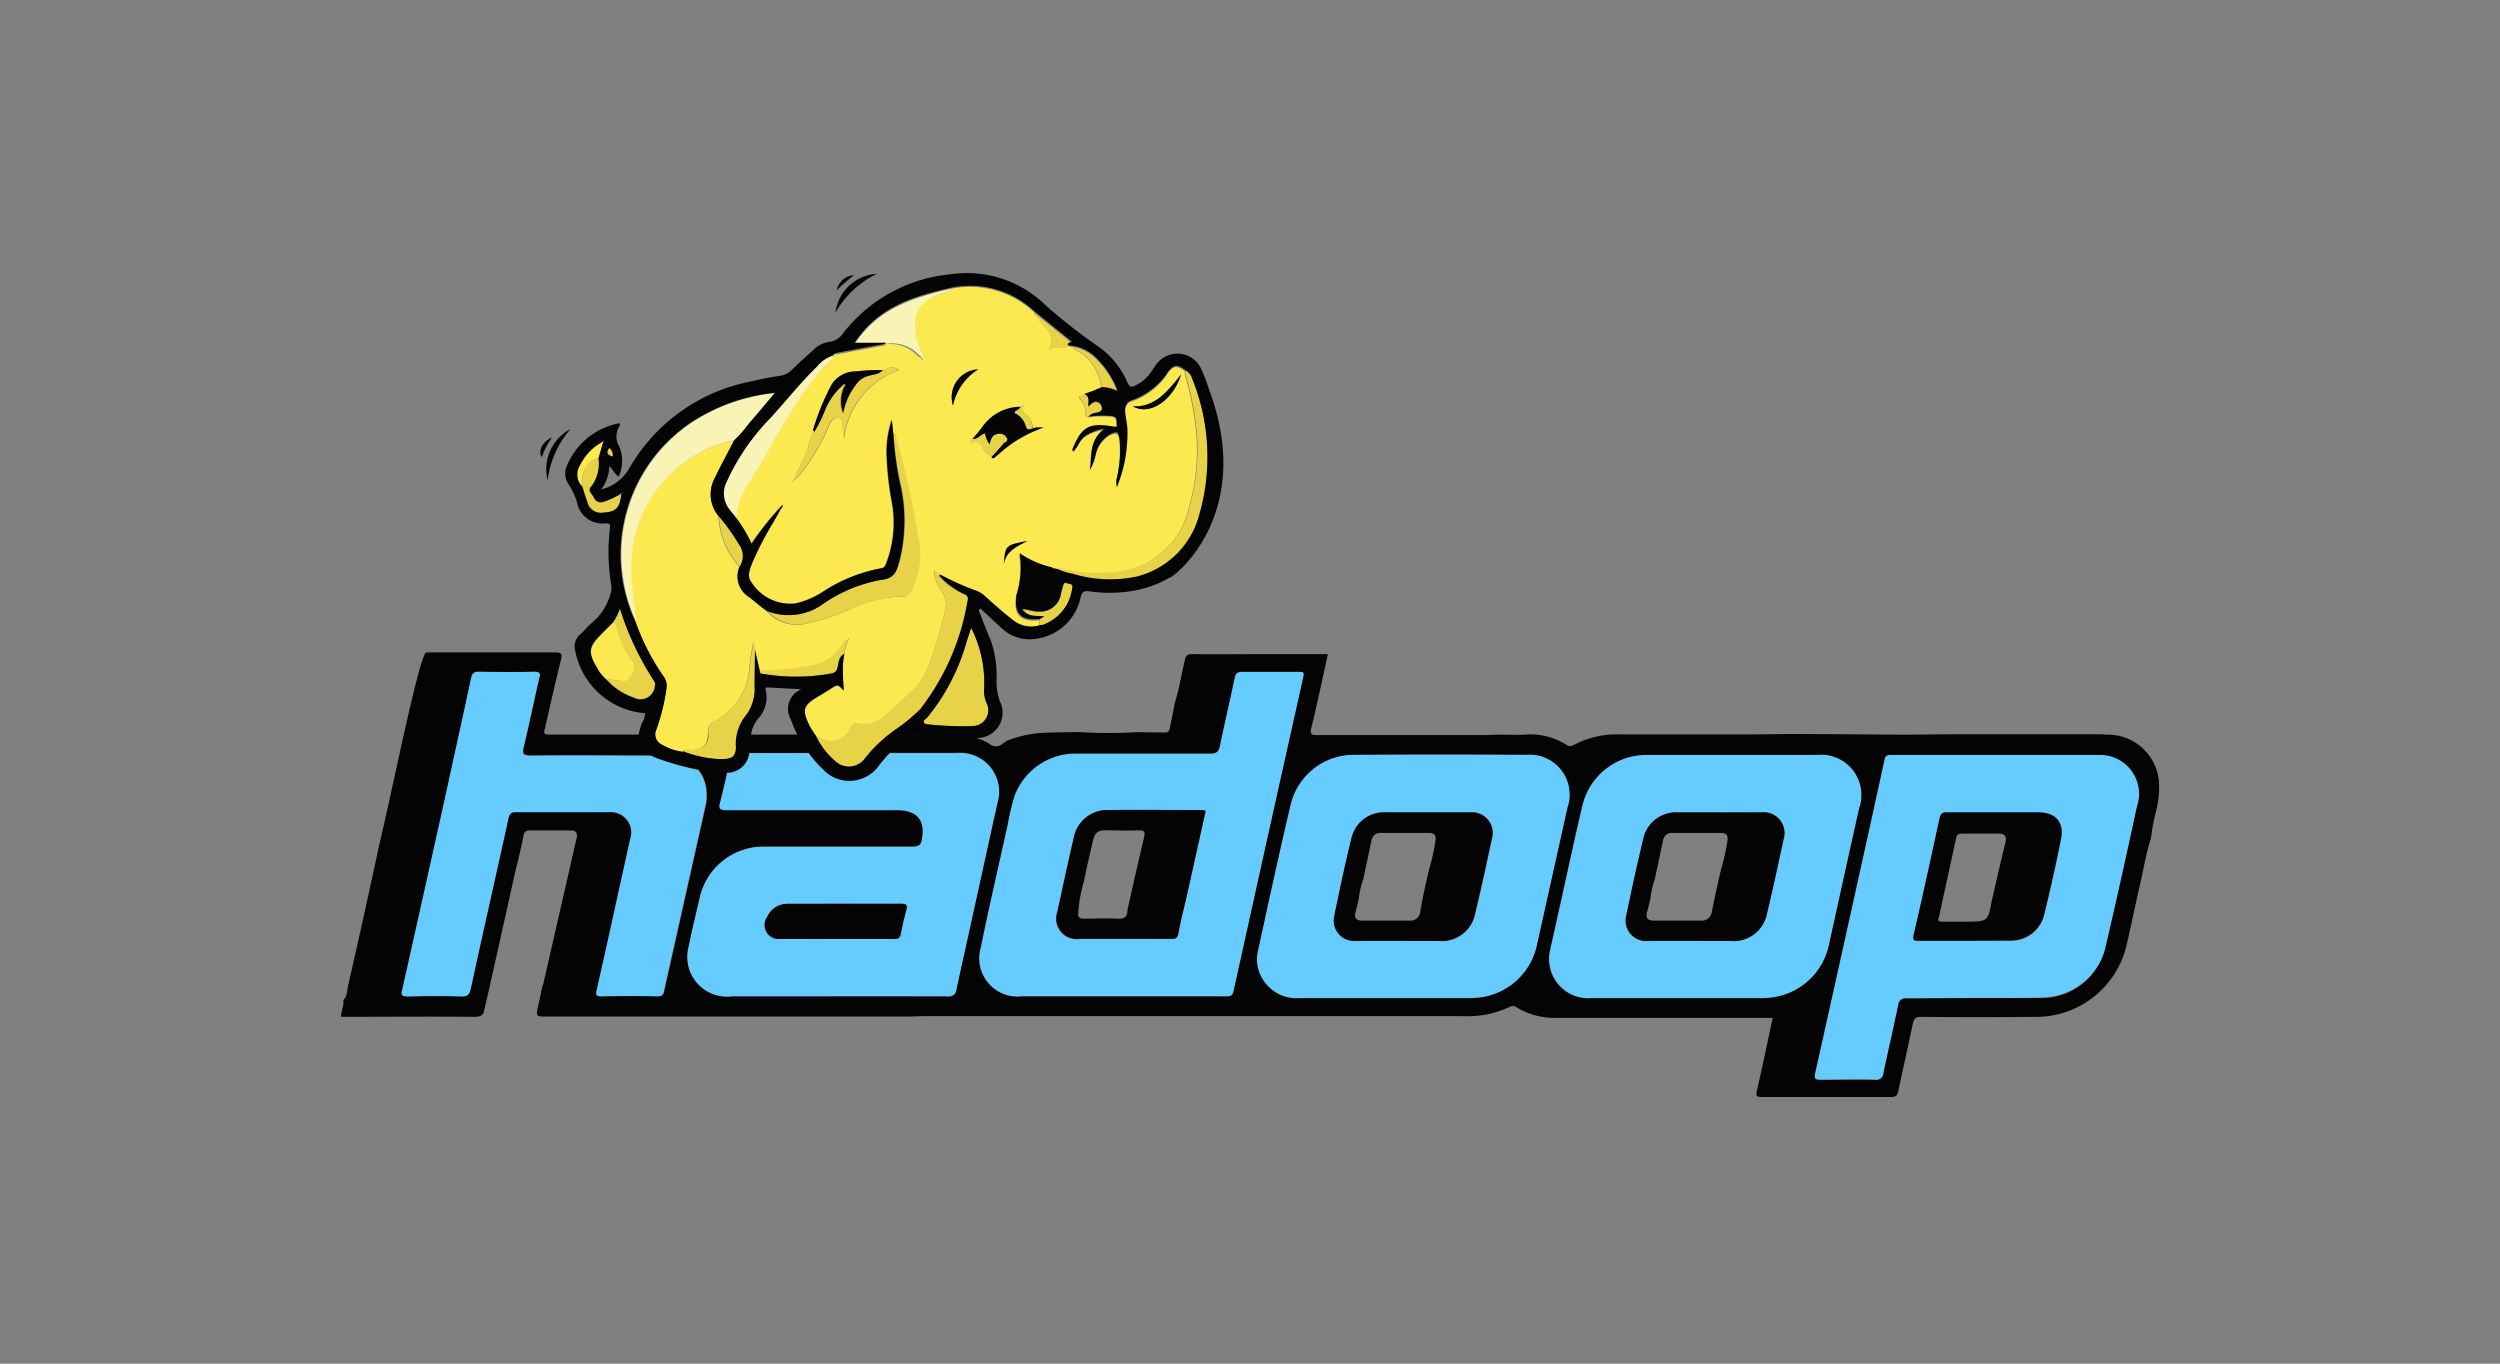 <svg xmlns="http://www.w3.org/2000/svg" width="110" height="60" viewBox="0 0 110 60">
  <rect x="0" y="0" width="110" height="60" fill="#808080" stroke="none"/>
  <g id="Hadoop" transform="translate(-515 -5044.5)">
    <rect id="Rectangle_5925" data-name="Rectangle 5925" width="110" height="60" transform="translate(515 5044.5)" fill="none"/>
    <g id="Layer_2" data-name="Layer 2" transform="translate(530 5056.5)">
      <g id="Layer_3" data-name="Layer 3" transform="translate(0 0)">
        <path id="Path_85622" data-name="Path 85622" d="M58.228,70.89h4.716a1.719,1.719,0,0,1,1.79,2.208q-.895,4.076-1.79,8.132c-.06.268-.155.379-.456.37-3.147-.018-6.294,0-9.445,0a1.826,1.826,0,0,1-1.682-.767,1.856,1.856,0,0,1-.224-1.459c.146-.716.319-1.432.483-2.139A2.885,2.885,0,0,1,54.424,75h6.6c.26,0,.328-.1.37-.3.155-.853-.206-1.286-1.086-1.286H52.8c-.3,0-.355-.078-.277-.361.155-.6.3-1.217.406-1.829.042-.251.146-.337.406-.337Zm-.215,6.623H55.5a.967.967,0,0,0-.895.57.619.619,0,0,0,.552.975c1.691.018,3.38,0,5.071,0a.218.218,0,0,0,.251-.215c.069-.346.146-.7.242-1.035.069-.233.027-.3-.242-.3C59.651,77.53,58.83,77.513,58.013,77.513Z" transform="translate(-35.839 -49.748)" fill="#6cf"/>
        <path id="Path_85623" data-name="Path 85623" d="M224.495,81.8h-3.037c-.242,0-.328.069-.379.3-.206,1-.439,1.993-.647,2.983-.051.233-.137.3-.379.3-.794-.018-1.6,0-2.386,0-.233,0-.3-.042-.242-.3q1.307-5.859,2.6-11.721c.155-.68.3-1.363.447-2.052.036-.173.1-.224.277-.224H229.9a1.687,1.687,0,0,1,1.7,2.19q-.671,3.168-1.414,6.33a2.9,2.9,0,0,1-2.75,2.148C226.452,81.8,225.467,81.8,224.495,81.8Zm-.447-2.518h2a1.492,1.492,0,0,0,1.441-1.086c.277-1.131.534-2.258.758-3.4.146-.734-.251-1.154-1-1.154h-4c-.206,0-.3.051-.346.26-.376,1.694-.755,3.422-1.143,5.119-.06.251.027.26.224.26Z" transform="translate(-152.551 -49.881)" fill="#6cf"/>
        <path id="Path_85624" data-name="Path 85624" d="M100.49,73.163h-4.4a1.691,1.691,0,0,1-1.811-2.148c.361-1.82.794-3.639,1.193-5.45a9.81,9.81,0,0,1,.3-1.25,2.876,2.876,0,0,1,2.75-1.838h5.856c.268,0,.37-.078.424-.337.206-1,.439-1.993.647-2.983.042-.206.113-.277.337-.277.829.018,1.656,0,2.491,0,.173,0,.242.018.2.224Q106.933,66,105.412,72.9c-.051.224-.137.268-.346.268C103.55,73.157,102.014,73.163,100.49,73.163ZM104.171,65a.963.963,0,0,0-.113-.027h-4.3a1.492,1.492,0,0,0-1.4,1.193q-.376,1.629-.725,3.281a.9.9,0,0,0,.984,1.193h4.045c.206,0,.277-.069.3-.26.119-.6.268-1.193.4-1.79.28-1.193.546-2.389.814-3.589Z" transform="translate(-66.121 -41.321)" fill="#6cf"/>
        <path id="Path_85625" data-name="Path 85625" d="M140.8,81.778h-3.777a1.728,1.728,0,0,1-1.656-.871,1.611,1.611,0,0,1-.2-1.154c.474-2.166.94-4.329,1.45-6.485a2.852,2.852,0,0,1,2.777-2.2q3.8-.027,7.6,0a1.758,1.758,0,0,1,1.811,2.321l-1.345,6.047a2.923,2.923,0,0,1-2.9,2.336C143.3,81.793,142.051,81.778,140.8,81.778Zm.579-2.518h1.79a1.492,1.492,0,0,0,1.587-1.232c.26-1.077.492-2.157.725-3.243a.919.919,0,0,0-.975-1.193h-3.7a1.468,1.468,0,0,0-1.509,1.122c-.3,1.14-.534,2.285-.758,3.434a.895.895,0,0,0,.94,1.1Z" transform="translate(-94.825 -49.864)" fill="#6cf"/>
        <path id="Path_85626" data-name="Path 85626" d="M183.873,81.823H180.1a1.729,1.729,0,0,1-1.829-2.121c.164-.734.328-1.465.492-2.208.3-1.372.6-2.75.922-4.123a2.888,2.888,0,0,1,2.864-2.252H190a1.774,1.774,0,0,1,1.856,2.363q-.671,3.025-1.336,6.047a2.956,2.956,0,0,1-2.822,2.294C186.415,81.837,185.147,81.823,183.873,81.823Zm1.855-8.177h-1.838a1.506,1.506,0,0,0-1.536,1.193c-.26,1.086-.5,2.175-.734,3.281a.912.912,0,0,0,1.008,1.193h3.681A1.524,1.524,0,0,0,187.8,78.12c.251-1.113.5-2.225.734-3.338a.895.895,0,0,0-.922-1.14c-.62,0-1.259.012-1.888.012Z" transform="translate(-125.055 -49.908)" fill="#6cf"/>
        <path id="Path_85627" data-name="Path 85627" d="M16.012,65.068h-2.07c-.182,0-.251.051-.3.242-.546,2.5-1.113,4.994-1.659,7.494-.06.26-.137.37-.433.361-.785-.027-1.569-.018-2.363,0-.251,0-.3-.078-.233-.3.629-2.8,1.25-5.578,1.861-8.374.388-1.769.776-3.526,1.154-5.3.051-.242.128-.337.388-.328.794.018,1.6.018,2.386,0,.3,0,.3.087.242.3-.233,1.008-.439,2.017-.689,3.019-.078.3,0,.361.3.361h5.883a1.679,1.679,0,0,1,1.79,1.193,2.157,2.157,0,0,1,0,1.149l-1.79,7.995c-.042.206-.113.3-.328.3-.82,0-1.638-.018-2.458,0-.251,0-.268-.069-.215-.3q.737-3.3,1.465-6.614a.895.895,0,0,0-.94-1.193Z" transform="translate(-6.267 -41.312)" fill="#6cf"/>
        <path id="Path_85628" data-name="Path 85628" d="M66.018,93.09h2.458c.268,0,.3.069.242.3-.1.346-.173.689-.242,1.035-.036.146-.087.215-.251.215H63.154a.617.617,0,0,1-.552-.978.975.975,0,0,1,.895-.57Z" transform="translate(-43.844 -65.325)" fill="#030403"/>
        <path id="Path_85629" data-name="Path 85629" d="M234.226,85.258h-2.07c-.2,0-.277,0-.224-.26.4-1.706.767-3.416,1.14-5.131.042-.206.128-.268.346-.26h4c.752,0,1.14.424,1,1.154-.224,1.14-.483,2.267-.758,3.4a1.492,1.492,0,0,1-1.441,1.086Zm1.149-1.79c.2-.844.388-1.7.6-2.545.06-.268-.051-.388-.319-.379h-1.587c-.155,0-.233.042-.268.2-.251,1.163-.51,2.33-.758,3.493-.069.146,0,.182.137.182h1.095c.931-.012.931-.012,1.1-.952Z" transform="translate(-162.732 -55.865)" fill="#030403"/>
        <path id="Path_85630" data-name="Path 85630" d="M112.138,79.28c-.268,1.193-.525,2.386-.794,3.58-.128.6-.3,1.193-.4,1.79-.042.2-.1.268-.3.26H106.6a.9.9,0,0,1-.984-1.193q.349-1.642.725-3.281a1.492,1.492,0,0,1,1.4-1.193c1.432-.018,2.864,0,4.3,0A.194.194,0,0,0,112.138,79.28Zm-5.614,4.588c.051.182.206.155.337.155.465,0,.922-.027,1.387,0,.319.027.447-.087.447-.388.242-1.068.483-2.139.734-3.2.042-.2.042-.3-.224-.3-.483.027-.967,0-1.45,0-.37,0-.492.1-.579.465-.128.579-.277,1.148-.379,1.724A6.525,6.525,0,0,0,106.524,83.868Z" transform="translate(-74.088 -55.602)" fill="#030403"/>
        <path id="Path_85631" data-name="Path 85631" d="M149.306,85.263H147.4a.895.895,0,0,1-.94-1.1q.349-1.723.758-3.434a1.468,1.468,0,0,1,1.509-1.122h3.681a.918.918,0,0,1,.975,1.193c-.233,1.077-.465,2.166-.725,3.243a1.492,1.492,0,0,1-1.581,1.223Zm1.131-2.294c.069-.3.128-.579.2-.871a9,9,0,0,0,.277-1.25c.036-.206-.036-.337-.268-.337h-2.13a.385.385,0,0,0-.418.328c-.119.561-.242,1.131-.361,1.7a3.824,3.824,0,0,0-.2.88c-.042.191-.087.37-.137.561-.078.268.018.388.3.388h2.061a.436.436,0,0,0,.483-.379c.054-.346.122-.689.191-1.02Z" transform="translate(-102.752 -55.861)" fill="#030403"/>
        <path id="Path_85632" data-name="Path 85632" d="M192.366,85.263H190.46a.895.895,0,0,1-.94-1.1q.349-1.723.758-3.434a1.468,1.468,0,0,1,1.509-1.122h3.681a.918.918,0,0,1,.975,1.193c-.233,1.077-.465,2.166-.725,3.243a1.492,1.492,0,0,1-1.6,1.223Zm1.131-2.294c.069-.3.128-.579.2-.871a9,9,0,0,0,.277-1.25c.036-.206-.036-.337-.268-.337h-2.13a.385.385,0,0,0-.436.328c-.119.561-.242,1.131-.361,1.7a3.824,3.824,0,0,0-.2.88c-.042.191-.087.37-.137.561-.078.268.018.388.3.388H192.8a.436.436,0,0,0,.483-.379c.075-.346.143-.689.212-1.02Z" transform="translate(-132.966 -55.861)" fill="#030403"/>
        <path id="Path_85633" data-name="Path 85633" d="M22.29,63.7a1.7,1.7,0,0,0-1.79-1.193H14.617c-.3,0-.379-.042-.3-.361.242-1,.456-2.017.689-3.019.051-.224.042-.319-.242-.3-.794.027-1.6.018-2.386,0-.26,0-.337.087-.388.328-.379,1.769-.767,3.526-1.154,5.3q-.94,4.2-1.885,8.38c-.051.224-.018.3.233.3.785-.018,1.569-.027,2.363,0,.3,0,.379-.1.433-.361.552-2.5,1.128-4.991,1.679-7.491.042-.191.113-.242.3-.242h4.1a.895.895,0,0,1,.94,1.193c-.5,2.193-.972,4.4-1.471,6.6-.051.224-.036.3.215.3q1.229-.027,2.458,0c.215,0,.3-.078.328-.3q.88-4,1.79-7.995A2.157,2.157,0,0,0,22.29,63.7Z" transform="translate(-6.267 -41.286)" fill="none"/>
        <path id="Path_85634" data-name="Path 85634" d="M146.963,71.118q-3.8-.027-7.6,0a2.858,2.858,0,0,0-2.777,2.2c-.51,2.157-.975,4.32-1.45,6.485a1.653,1.653,0,0,0,.2,1.154,1.76,1.76,0,0,0,1.656.871h7.538a2.947,2.947,0,0,0,2.9-2.336l1.345-6.047A1.762,1.762,0,0,0,146.963,71.118Z" transform="translate(-94.803 -49.899)" fill="none"/>
        <path id="Path_85635" data-name="Path 85635" d="M191.836,73.512a1.78,1.78,0,0,0-1.855-2.363h-7.458a2.9,2.9,0,0,0-2.864,2.252c-.334,1.369-.632,2.75-.931,4.12-.164.734-.328,1.465-.492,2.208a1.725,1.725,0,0,0,1.829,2.121c1.277.009,2.527,0,3.786,0h3.812a2.95,2.95,0,0,0,2.837-2.294C190.959,77.539,191.386,75.523,191.836,73.512Z" transform="translate(-125.032 -49.93)" fill="none"/>
        <path id="Path_85636" data-name="Path 85636" d="M229.9,71.211c-3.052-.018-6.1,0-9.149,0-.173,0-.242.042-.277.224-.137.68-.3,1.363-.447,2.052q-1.295,5.859-2.6,11.721c-.051.251,0,.3.242.3.794,0,1.6-.018,2.387,0a.313.313,0,0,0,.379-.3c.206-1,.439-1.993.647-2.983a.322.322,0,0,1,.379-.3c1.008,0,2.017-.018,3.037-.018h2.941a2.9,2.9,0,0,0,2.75-2.148c.492-2.1.958-4.218,1.414-6.33A1.7,1.7,0,0,0,229.9,71.211Z" transform="translate(-152.547 -49.968)" fill="none"/>
        <path id="Path_85637" data-name="Path 85637" d="M62.976,70.89H53.388c-.26,0-.355.087-.406.337-.1.591-.251,1.214-.4,1.82-.078.3-.036.361.277.361h7.5c.88,0,1.241.433,1.086,1.286-.036.224-.113.319-.37.319-2.2-.018-4.4,0-6.6,0a2.876,2.876,0,0,0-2.8,2.234c-.164.716-.346,1.423-.483,2.139A1.751,1.751,0,0,0,53.1,81.611h9.445c.3,0,.406-.1.456-.37q.895-4.076,1.79-8.132A1.747,1.747,0,0,0,62.976,70.89Z" transform="translate(-35.88 -49.748)" fill="none"/>
        <path id="Path_85638" data-name="Path 85638" d="M108.3,58.856h-2.491c-.215,0-.3.069-.337.277-.206,1-.439,1.993-.647,2.983-.051.26-.155.337-.424.337-1.948-.018-3.9,0-5.856,0a2.873,2.873,0,0,0-2.75,1.838,10.188,10.188,0,0,0-.3,1.25c-.406,1.82-.829,3.63-1.193,5.45a1.685,1.685,0,0,0,1.811,2.148h8.994c.2,0,.3-.042.346-.268q1.5-6.885,3.043-13.791C108.55,58.865,108.481,58.847,108.3,58.856Z" transform="translate(-66.136 -41.302)" fill="none"/>
        <path id="Path_85639" data-name="Path 85639" d="M80,61.826A2.252,2.252,0,0,0,77.7,59.646a1.962,1.962,0,0,1-.224-.018H71.243c-.862,0-1.715.018-2.577.018l-4.528-.03c-.665,0-1.336.018-2,.018H56.193a4.012,4.012,0,0,0-1.9.441c-.113.06-.215.119-.355.027a2.959,2.959,0,0,0-1.847-.456c-.388.018-.776,0-1.163,0-.206,0-.406.018-.612.018H42.96c-.26,0-.328-.042-.26-.319.26-1.062.483-2.13.725-3.243H40.74c-1.095,0-2.19.018-3.281,0-.206,0-.277.051-.328.268-.146.62-.242,1.259-.439,1.87-.069.379-.146.758-.224,1.14a.2.2,0,0,1-.224.173l-1.193-.018a20.167,20.167,0,0,1-2.5,0q-.791,0-1.578.027a5.1,5.1,0,0,0-1.715.37c0,.042-.036.051-.078.051a.462.462,0,0,1-.671.051,2.193,2.193,0,0,0-.433-.2,3.816,3.816,0,0,0-1.492-.191H9.137c-.242,0-.2-.113-.164-.26.233-1.008.456-2.017.707-3.019.078-.3,0-.337-.268-.337H3.762c-.3,0-1.548,6.321-2.07,8.436q-.662,3.11-1.372,6.208c-.051.215-.027.474-.215.656.042.26-.1.483-.1.734,1.957,0,3.917-.018,5.874,0,.268,0,.4-.06.433-.319l.206-.895c.37-1.647.734-3.281,1.1-4.934.137-.6.3-1.193.415-1.82.042-.191.119-.233.3-.233h1.742c.242,0,.346.069.3.319l-1.462,6.4a.678.678,0,0,1-.042.119c-.069.3-.128.612-.2.913-.087.439-.087.439.361.439H22.09a.111.111,0,0,1,.051,0h2.712c.277,0,.561-.018.835-.018H49.4a4.347,4.347,0,0,0,2.011-.4.274.274,0,0,1,.3,0,3.171,3.171,0,0,0,1.623.474H63c-.224,1.035-.447,2.13-.7,3.216-.051.224,0,.268.215.268h5.692c.206,0,.277-.069.319-.26.206-.99.433-1.975.638-2.968.051-.224.128-.3.361-.3,1.656.018,3.32.018,4.976,0a4.087,4.087,0,0,0,4.087-3.234c.191-.82.355-1.638.543-2.458.173-.716.277-1.45.51-2.157a8.746,8.746,0,0,1,.233-1.226A4.475,4.475,0,0,0,80,61.826Zm-66.07,9.337q-1.229-.027-2.458,0c-.251,0-.268-.069-.215-.3.5-2.193.975-4.4,1.465-6.608a.895.895,0,0,0-.94-1.193h-4.1c-.182,0-.251.051-.3.242-.546,2.512-1.122,5.006-1.659,7.506-.051.26-.137.37-.433.361-.794-.027-1.578-.018-2.363,0-.251,0-.3-.078-.233-.3Q3.63,66.7,4.561,62.5c.388-1.769.776-3.526,1.154-5.3.051-.242.128-.337.388-.328.794.018,1.6.027,2.386,0,.3,0,.3.087.242.3C8.5,58.187,8.287,59.2,8.054,60.2c-.078.319,0,.361.3.361,1.957-.018,3.923,0,5.883,0a1.686,1.686,0,0,1,1.79,1.193,2.157,2.157,0,0,1,0,1.146l-1.79,7.995C14.212,71.086,14.143,71.163,13.928,71.163Zm12.729,0H17.213a1.751,1.751,0,0,1-1.906-2.225c.137-.716.319-1.423.483-2.139a2.876,2.876,0,0,1,2.8-2.234h6.6c.26,0,.337-.1.37-.319.155-.841-.206-1.274-1.1-1.274h-7.5c-.3,0-.355-.078-.277-.361.155-.6.3-1.217.406-1.829.051-.251.146-.337.406-.337,1.629.018,3.252,0,4.88,0H27.1a1.713,1.713,0,0,1,1.79,2.208q-.895,4.063-1.79,8.132c-.033.286-.137.388-.439.388Zm12.3,0H29.962a1.685,1.685,0,0,1-1.811-2.148c.37-1.82.794-3.63,1.193-5.45a10.188,10.188,0,0,1,.3-1.25,2.873,2.873,0,0,1,2.75-1.838H38.25c.268,0,.37-.078.424-.337.206-1,.439-1.993.647-2.983.042-.206.119-.277.337-.277h2.491c.182,0,.251,0,.2.224Q40.806,64,39.285,70.9C39.249,71.122,39.153,71.163,38.957,71.163Zm10.772.078H42.19a1.744,1.744,0,0,1-1.656-.871,1.653,1.653,0,0,1-.2-1.154c.474-2.166.94-4.329,1.45-6.485a2.858,2.858,0,0,1,2.777-2.2q3.8-.027,7.6,0a1.758,1.758,0,0,1,1.811,2.321L52.628,68.9a2.947,2.947,0,0,1-2.9,2.336Zm12.9,0h-7.6A1.726,1.726,0,0,1,53.2,69.12c.164-.743.328-1.474.492-2.208.3-1.372.6-2.75.922-4.123a2.9,2.9,0,0,1,2.864-2.252H64.94A1.774,1.774,0,0,1,66.8,62.9q-.671,3.016-1.336,6.047a2.95,2.95,0,0,1-2.831,2.288Zm16.407-8.487c-.456,2.112-.922,4.227-1.414,6.33a2.9,2.9,0,0,1-2.747,2.151H71.935c-.984,0-2.026.018-3.037.018a.322.322,0,0,0-.379.3c-.206,1-.439,1.993-.647,2.983a.313.313,0,0,1-.379.3c-.794-.018-1.6,0-2.386,0-.233,0-.3-.042-.242-.3q1.307-5.859,2.6-11.721c.146-.689.3-1.372.447-2.052.036-.182.1-.224.277-.224h9.149a1.719,1.719,0,0,1,1.709,2.219Z" transform="translate(0 -39.321)" fill="#030403"/>
        <path id="Path_85640" data-name="Path 85640" d="M30.4,25.334a2.007,2.007,0,0,1,1.008-2.264A4.242,4.242,0,0,0,30.4,25.334Z" transform="translate(-21.305 -16.193)" fill="#030403"/>
        <path id="Path_85641" data-name="Path 85641" d="M72.93,1.891A1.961,1.961,0,0,1,74.765.17,4.176,4.176,0,0,0,72.93,1.891Z" transform="translate(-51.174 -0.125)" fill="#030403"/>
        <path id="Path_85642" data-name="Path 85642" d="M73.14,1.041A.823.823,0,0,1,73.9.37a8.055,8.055,0,0,0-.764.671Z" transform="translate(-51.321 -0.265)" fill="#030403"/>
        <path id="Path_85643" data-name="Path 85643" d="M29.937,24.28a3.3,3.3,0,0,0-.456.877C29.311,24.892,29.49,24.495,29.937,24.28Z" transform="translate(-20.642 -17.042)" fill="#030403"/>
        <path id="Path_85644" data-name="Path 85644" d="M97.938,69.1a.06.06,0,0,1-.078.051A.406.406,0,0,0,97.938,69.1Z" transform="translate(-68.667 -48.492)" fill="#882a7a"/>
        <path id="Path_85645" data-name="Path 85645" d="M56.882,2.175A4.132,4.132,0,0,1,60.5,3.225c0,.155.137.206.2.3.224.406.853.671.439,1.325.274-.188.6.036.844-.146a2.181,2.181,0,0,1,.236.051c.027.128.155.137.242.188a2.157,2.157,0,0,1,.99,1.626,4.418,4.418,0,0,1-.776.3c-.182,0-.26.069-.119.224a.782.782,0,0,1,.188.516.215.215,0,0,0,.128.233,4.531,4.531,0,0,1,1.023-.027c.3.036.188.265.233.412.018.069-.1.06-.155.051-1.092-.182-1.393,0-1.808,1.008,0,0,0,.018.051.078.188-.2.266-.483.483-.644a1.954,1.954,0,0,1,.868-.319c-.68.5-.543,1.193-.635,1.79a2.025,2.025,0,0,0,.26-.689,1.363,1.363,0,0,1,.641-.865c.3-.146.361-.1.412.206a5.337,5.337,0,0,1-.113,1.694.752.752,0,0,0,0,.4,6.175,6.175,0,0,0,.456-2.565c-.018-.215-.06-.421-.087-.635-.036-.274.027-.525.3-.6A3.034,3.034,0,0,0,66.4,5.865c.242-.3.4-.3.731-.051a.621.621,0,0,0,.027.251,13.784,13.784,0,0,1,.465,2.419,9.066,9.066,0,0,1-.328,3.365,3.636,3.636,0,0,1-2.935,2.771,7.186,7.186,0,0,1-2.643-.087c-.087-.018-.164-.06-.224.042l-.119-.027c-.018-.087-.042-.146-.128-.051a4.12,4.12,0,0,1-1.411-.62A4.041,4.041,0,0,1,59.7,15.7c-.128.844.2,1.16,1.032,1.068v.26a1.271,1.271,0,0,1-1.238-.251c-.412-.319-.808-.68-1.193-1.023a1.151,1.151,0,0,0-.465-.265,10.551,10.551,0,0,1-1.492-.68c-.027-.137-.146-.146-.26-.215a1.662,1.662,0,0,0,.343.895.967.967,0,0,1,.164.767,19.182,19.182,0,0,1-.689,2.386,3.249,3.249,0,0,1-.767,1.247c-.421.379-.835.767-1.256,1.146a1.193,1.193,0,0,1-1.092.3c-.242-.042-.3.036-.406.215a.871.871,0,0,1-1.369.37.991.991,0,0,0-.134-.075c-.078-.128-.173-.242-.242-.379-.37-.749-.319-.931.4-1.351q.245-.143.489-.3c.337-.215.337-.215.6.069-.018-.3-.042-.552-.036-.808a3.141,3.141,0,0,1,.06-.8c-.018-.224.137-.406.146-.62.027-.027.087-.036.027-.087a.461.461,0,0,1-.027.087c-.113,0-.164.087-.215.164a1.912,1.912,0,0,1-1.265.937,14.836,14.836,0,0,1-2.386.251c-.069-.3-.137-.62-.215-.937-.027-.119-.042-.242-.069-.361-.087.379-.128.749-.182,1.11a2.828,2.828,0,0,1-1.492,2.366.522.522,0,0,0-.328.567c.018.483-.206.7-.7.731-.128,0-.3-.051-.4.069a2.428,2.428,0,0,1-.937-.319.507.507,0,0,1-.242-.689,8.931,8.931,0,0,0,.45-1.721.7.7,0,0,0-.113-.567,10.441,10.441,0,0,1-1.223-2.366c-.051-.412-.113-.826-.155-1.238a7.458,7.458,0,0,1,.075-2.548A5.725,5.725,0,0,1,47.3,8.845c-.224.421-.439.844-.662,1.265-.078.155-.146.3-.224.456a1.492,1.492,0,0,0,.188,1.617,3.476,3.476,0,0,0,.922,2.228,1.071,1.071,0,0,0,.439,1.351c.251.2.489.406.758.6a1.749,1.749,0,0,0,1.79.543,8.949,8.949,0,0,0,1.885-.62,5.844,5.844,0,0,1,2.351-.567c.155,0,.215-.078.3-.2a3.494,3.494,0,0,0,.3-2.5,39.2,39.2,0,0,0-.931-4.215c-.027-.087.018-.233-.137-.26-.018-.2-.036-.4-.06-.6a4.308,4.308,0,0,0-.233,1.393,13.748,13.748,0,0,0,.233,2.237,5,5,0,0,1-.233,2.658c-.051.113-.069.242-.242.26a7.081,7.081,0,0,0-2.47.972,3.92,3.92,0,0,1-1.292.558A2.036,2.036,0,0,1,48,15.038c-.164-.224-.036-.525.06-.767A12.231,12.231,0,0,1,49,12.446c.1-.182.2-.352.3-.534l.078-.113.027-.069c-.036-.018-.051,0-.06.036a.982.982,0,0,0-.1.1,13.4,13.4,0,0,0-1.223,1.557,5.1,5.1,0,0,0-.68-1.137,3.073,3.073,0,0,1,.483-1.411c.364-.531.662-1.071,1-1.614a21.8,21.8,0,0,1,2.279-3.484c.182-.2.447-.337.507-.635h0a.116.116,0,0,0,.128-.06L53.83,4.69c.042,0,.087,0,.1-.06a1.629,1.629,0,0,1,1.369.43c.069.06.128.146.233.155a.146.146,0,0,0,.078.119v.027a.027.027,0,0,1,.018,0,.119.119,0,0,0-.036-.027.143.143,0,0,0-.051-.137,5.751,5.751,0,0,1-.3-.817c-.155-.937-.042-1.471.817-1.85C56.381,2.39,56.673,2.381,56.882,2.175Zm3.1,5.188h-.06a2.061,2.061,0,0,0-1.7.895,6,6,0,0,1-.421.507c-.018.06-.119.069-.1.146a.072.072,0,0,0,.1.042c.251-.128.337.042.43.215a.716.716,0,0,0,.409.391c.042.119.113.06.173,0l.361-.319a5.37,5.37,0,0,1,1.748-.972.728.728,0,0,0-.182,0l-.3.036a.862.862,0,0,0-.3-.6c-.1-.087-.206-.173-.182-.328a.432.432,0,0,0,.113-.042l-.027-.042Zm-9.164,1.11c-.224.224-.2.543-.3.8l-.6,1.316c-.027.027-.087.036-.027.087a.461.461,0,0,1,.027-.087.376.376,0,0,0,.146-.06A9.307,9.307,0,0,0,51.417,8.35a1.873,1.873,0,0,1,.188-.37.3.3,0,0,1,.352-.087c.128.036.087.155.1.242l.078.644a3.67,3.67,0,0,1,2.425-3.022c-.266-.215-.483-.078-.707,0a11.336,11.336,0,0,0-1.214.06,1.25,1.25,0,0,0-1.11.689A10.864,10.864,0,0,0,50.766,8.4C50.754,8.422,50.8,8.457,50.814,8.472ZM66.968,5.946c-.6.758-1.146,1.447-2.127,1.411C65.554,7.777,66.595,7.139,66.968,5.946Zm-8.931-.218a1.223,1.223,0,0,0-1.11,1.593,2.509,2.509,0,0,1,1.11-1.593ZM59.161,14.3c.113-.6.6-.791,1.05-1.023C59.229,13.472,59.229,13.472,59.161,14.3Z" transform="translate(-29.995 -1.476)" fill="#fce94f"/>
        <path id="Path_85646" data-name="Path 85646" d="M46.4,19.834A5.714,5.714,0,0,0,41.991,24.1a7.234,7.234,0,0,0-.069,2.548c.042.412.1.826.155,1.238a7,7,0,0,1,2.386-8.794A8.119,8.119,0,0,1,48.19,17.77c-.412.489-.776.931-1.154,1.36A5.629,5.629,0,0,1,46.4,19.834Z" transform="translate(-29.062 -12.474)" fill="#f9f3b6"/>
        <path id="Path_85647" data-name="Path 85647" d="M70,51.168a.731.731,0,0,1,.146.051.88.88,0,0,0,1.369-.37c.1-.182.164-.26.406-.215a1.22,1.22,0,0,0,1.092-.3c.421-.379.835-.767,1.256-1.146a2.947,2.947,0,0,0,.767-1.247,20.794,20.794,0,0,0,.689-2.387.916.916,0,0,0-.167-.725,1.6,1.6,0,0,1-.337-.922c.119.069.233.078.26.215-.087.042-.036.069,0,.1a3.454,3.454,0,0,0,1.041.749.221.221,0,0,1,.155.3,10.441,10.441,0,0,1-2.088,4.773,7.92,7.92,0,0,1-1.092.895,6.718,6.718,0,0,0-1.325,1.247.895.895,0,0,1-1.333.128A3.621,3.621,0,0,1,70,51.168Z" transform="translate(-49.118 -30.816)" fill="#e8d348"/>
        <path id="Path_85648" data-name="Path 85648" d="M68.465,23.65c.155.027.113.173.137.26a41.906,41.906,0,0,1,.931,4.215,3.531,3.531,0,0,1-.3,2.5c-.078.119-.128.206-.3.2a6.442,6.442,0,0,0-2.351.567,9.3,9.3,0,0,1-1.885.62,1.739,1.739,0,0,1-1.79-.543,2.571,2.571,0,0,0,2.366-.233A6.6,6.6,0,0,1,67.919,30.1c.6-.051.7-.37.817-.808a7.341,7.341,0,0,0,.018-3.511A13.538,13.538,0,0,1,68.465,23.65Z" transform="translate(-44.143 -16.6)" fill="#e8d348"/>
        <path id="Path_85649" data-name="Path 85649" d="M88.06,52.38a5.313,5.313,0,0,1,.552,2.753,1.244,1.244,0,0,0,.1.525.694.694,0,0,1-.6,1.041,14.054,14.054,0,0,1-1.9-.069c-.087,0-.215,0-.251-.1s.1-.128.146-.2a8.994,8.994,0,0,0,1.721-3.281C87.908,52.819,87.985,52.595,88.06,52.38Z" transform="translate(-60.317 -36.76)" fill="#e8d348"/>
        <path id="Path_85650" data-name="Path 85650" d="M105.68,23.231c.06-.1.137-.06.224-.042a6.834,6.834,0,0,0,2.643.087,3.621,3.621,0,0,0,2.935-2.771,9.066,9.066,0,0,0,.328-3.365,13.786,13.786,0,0,0-.465-2.419.62.62,0,0,1-.027-.251.621.621,0,0,1,.3.361,9.221,9.221,0,0,1,.328,5.966,3.793,3.793,0,0,1-2.658,2.736,5.719,5.719,0,0,1-2.915-.1,2.685,2.685,0,0,1-.692-.2Z" transform="translate(-74.154 -10.159)" fill="#e8d348"/>
        <path id="Path_85651" data-name="Path 85651" d="M61.275,12.17c-.06.3-.328.439-.507.635a21.872,21.872,0,0,0-2.282,3.49c-.328.543-.644,1.092-.99,1.617a3.213,3.213,0,0,0-.483,1.411c-.1-.119-.2-.251-.3-.37a1.137,1.137,0,0,1-.119-1.238A9.8,9.8,0,0,1,58.539,14.9c.68-.749,1.307-1.539,2.032-2.246A1.551,1.551,0,0,1,61.275,12.17Z" transform="translate(-39.62 -8.545)" fill="#f9f3b6"/>
        <path id="Path_85652" data-name="Path 85652" d="M80.068,2.36c-.206.206-.5.215-.749.328-.859.379-.972.913-.817,1.85a4.4,4.4,0,0,0,.3.817l-.018.018c-.1,0-.164-.087-.233-.155a1.611,1.611,0,0,0-1.369-.43H75.79C76.822,3.21,78.415,2.739,80.068,2.36Z" transform="translate(-53.181 -1.661)" fill="#f9f3b6"/>
        <path id="Path_85653" data-name="Path 85653" d="M50.52,59.222c.113-.119.266-.051.4-.069.489-.036.713-.251.7-.731a.519.519,0,0,1,.328-.567,2.864,2.864,0,0,0,1.492-2.366c.051-.37.1-.74.182-1.11.027.119.042.242.069.361,0,.552-.027,1.092-.018,1.644a1.915,1.915,0,0,1-.343,1.193,2.115,2.115,0,0,0-.483,1.36c.027.483-.164.629-.644.629A5.041,5.041,0,0,1,50.52,59.222Z" transform="translate(-35.449 -38.163)" fill="#e8d348"/>
        <path id="Path_85654" data-name="Path 85654" d="M37.589,54.114a1.739,1.739,0,0,1-.43-.543c-.388-.662-.352-.895.182-1.438l.543-.543c.137.06.137.206.182.328a4.176,4.176,0,0,0,.629,1.325c.233.3.078.543-.069.785s-.361.146-.576.113a2.058,2.058,0,0,0-.462-.027Z" transform="translate(-25.892 -36.205)" fill="#fce94f"/>
        <path id="Path_85655" data-name="Path 85655" d="M39.21,52.689a3.879,3.879,0,0,1,.447.018c.215.036.439.119.576-.113s.3-.474.069-.785a4.475,4.475,0,0,1-.629-1.324c-.036-.113-.036-.26-.182-.328a2.373,2.373,0,0,0,.3-.6,12.639,12.639,0,0,0,1.492,3.174.266.266,0,0,1,.036.242.632.632,0,0,1-.931.489A2.861,2.861,0,0,1,39.21,52.689Z" transform="translate(-27.513 -34.781)" fill="#e8d348"/>
        <path id="Path_85656" data-name="Path 85656" d="M61.8,55.514a14.834,14.834,0,0,0,2.386-.251,1.939,1.939,0,0,0,1.253-.94c.051-.087.1-.164.215-.164h0c0,.215-.164.4-.146.62-.242.119-.242.379-.3.6a.328.328,0,0,1-.274.26,8.666,8.666,0,0,1-2.944.027C61.909,55.643,61.79,55.675,61.8,55.514Z" transform="translate(-43.363 -38.009)" fill="#e8d348"/>
        <path id="Path_85657" data-name="Path 85657" d="M36.355,27.34a1.641,1.641,0,0,1-.337,1.265c-.155.164.078.319.137.474a.322.322,0,0,0,.406.182,3.153,3.153,0,0,0,.808-.379h0c-.06.635-.242.826-.785.853a.615.615,0,0,1-.731-.474c-.087-.215-.146-.447-.224-.671v-.352A.952.952,0,0,1,36.355,27.34Z" transform="translate(-25.001 -19.189)" fill="#e8d348"/>
        <path id="Path_85658" data-name="Path 85658" d="M101.272,47.653v-.26l.182-.119c-.352-.036-.722.06-.964-.319.266.018.489.119.731.113a.925.925,0,0,0,.973-.791c.027-.128.069-.251.1-.37.042-.182.164-.069.26-.06s.164.051.137.164a1.993,1.993,0,0,1-1.283,1.635A1.2,1.2,0,0,1,101.272,47.653Z" transform="translate(-70.513 -32.147)" fill="#e8d348"/>
        <path id="Path_85659" data-name="Path 85659" d="M56.674,38.138a3.457,3.457,0,0,1-.922-2.228,9.957,9.957,0,0,1,.895,1.247A.868.868,0,0,1,56.674,38.138Z" transform="translate(-39.116 -25.203)" fill="#e8d348"/>
        <path id="Path_85660" data-name="Path 85660" d="M109.292,12.8a2.142,2.142,0,0,0-.99-1.626c-.087-.051-.215-.06-.242-.188a1.894,1.894,0,0,1,1.059.6,3.878,3.878,0,0,1,.868,1.384,1.447,1.447,0,0,0-.7-.167Z" transform="translate(-75.824 -7.717)" fill="#e8d348"/>
        <path id="Path_85661" data-name="Path 85661" d="M103.749,7.4c-.26.182-.567-.036-.844.146.412-.653-.215-.913-.439-1.325-.06-.1-.206-.164-.2-.3L103.9,7.245C103.88,7.31,103.68,7.25,103.749,7.4Z" transform="translate(-71.761 -4.159)" fill="#e8d348"/>
        <path id="Path_85662" data-name="Path 85662" d="M35.832,25.635a.972.972,0,0,0-.731.895v.352a.731.731,0,0,1-.1-.922,2.288,2.288,0,0,1,1.008-1.05l.027.027C35.96,25.178,35.892,25.411,35.832,25.635Z" transform="translate(-24.478 -17.484)" fill="#fce94f"/>
        <path id="Path_85663" data-name="Path 85663" d="M109.331,18.993c-.113-.036-.119-.128-.128-.233a.794.794,0,0,0-.188-.516c-.128-.155-.06-.224.119-.224.3.078.173.337.2.543a1.125,1.125,0,0,1,.2-.173.248.248,0,0,1,.37.146c.069.164,0,.251-.182.3A.5.5,0,0,0,109.331,18.993Z" transform="translate(-76.448 -12.65)" fill="#e8d348"/>
        <path id="Path_85664" data-name="Path 85664" d="M39.527,26.249c-.206-.06-.328-.155-.146-.379A.382.382,0,0,1,39.527,26.249Z" transform="translate(-27.571 -18.158)" fill="#e8d348"/>
        <path id="Path_85665" data-name="Path 85665" d="M104.84,43.435c.087-.1.113-.036.128.051A.128.128,0,0,1,104.84,43.435Z" transform="translate(-73.565 -30.449)" fill="#e8d348"/>
        <path id="Path_85666" data-name="Path 85666" d="M72.7,12a.128.128,0,0,1-.128.06C72.594,12,72.654,12,72.7,12Z" transform="translate(-50.921 -8.426)" fill="#f9f3b6"/>
        <path id="Path_85667" data-name="Path 85667" d="M38.64,24.855c0-.027,0-.051.042-.036a.266.266,0,0,0-.018.06Z" transform="translate(-27.113 -17.417)" fill="#fce94f"/>
        <path id="Path_85668" data-name="Path 85668" d="M41.446,32.432c0-.018.027-.027.036-.042a.087.087,0,0,0,0,.027c-.018.036-.036.036-.042.018Z" transform="translate(-29.078 -22.733)" fill="#e8d348"/>
        <path id="Path_85669" data-name="Path 85669" d="M66.753,18.942l.6-1.316c.119-.26.087-.6.3-.8a6.94,6.94,0,0,0,.456-.913,3.04,3.04,0,0,1,.808-1.146l.051.06A1.492,1.492,0,0,0,68.913,16a2.873,2.873,0,0,1,.567-1.265.967.967,0,0,1,.561-.379c.215-.06.465-.06.629-.26.224-.069.439-.206.707,0a3.687,3.687,0,0,0-2.425,3.022l-.078-.644c0-.087.036-.215-.1-.242a.3.3,0,0,0-.352.087,1.873,1.873,0,0,0-.188.37,9.03,9.03,0,0,1-1.351,2.178c-.027.042-.087.042-.137.069Z" transform="translate(-46.838 -9.819)" fill="#e8d348"/>
        <path id="Path_85670" data-name="Path 85670" d="M93.16,21.212a5.731,5.731,0,0,0,.421-.507,2.061,2.061,0,0,1,1.7-.895c-.018.146-.206.128-.26.274a.9.9,0,0,1,.489.552c.051.206.155.182.3.119a.613.613,0,0,1,.3-.036h.182a5.71,5.71,0,0,0-1.748.972l-.379.322c-.051.042-.119.113-.173,0,.173-.188.343-.37.5-.567.06-.078.26-.1.146-.26a.346.346,0,0,0-.412-.155c-.242.051-.265.265-.328.456a1.083,1.083,0,0,1-.206-.483C93.5,21.024,93.411,21.266,93.16,21.212Z" transform="translate(-65.369 -13.906)" fill="#030403"/>
        <path id="Path_85671" data-name="Path 85671" d="M72.706,14.36c-.164.2-.412.188-.629.26a.943.943,0,0,0-.546.376,2.873,2.873,0,0,0-.567,1.265,1.492,1.492,0,0,1,.051-1.169c.036-.027.06-.06.018-.1s-.051.018-.078.027a2.948,2.948,0,0,0-.808,1.146,6.016,6.016,0,0,1-.456.913c-.018-.027-.06-.051-.06-.069a10.864,10.864,0,0,1,.758-1.894,1.217,1.217,0,0,1,1.11-.689A9.606,9.606,0,0,1,72.706,14.36Z" transform="translate(-48.859 -10.081)" fill="#030403"/>
        <path id="Path_85672" data-name="Path 85672" d="M92.941,23.963c.233.051.343-.188.552-.233a.993.993,0,0,0,.206.483c.06-.2.087-.406.328-.456a.352.352,0,0,1,.412.155c.113.164-.087.188-.146.26-.155.2-.337.379-.5.567a.716.716,0,0,1-.412-.379c-.1-.173-.182-.352-.43-.215-.036.018-.1.018-.1-.042S92.923,24.022,92.941,23.963Z" transform="translate(-65.15 -16.656)" fill="#e8d348"/>
        <path id="Path_85673" data-name="Path 85673" d="M118.937,15c-.379,1.193-1.411,1.826-2.127,1.411C117.791,16.453,118.34,15.755,118.937,15Z" transform="translate(-81.964 -10.531)" fill="#030403"/>
        <path id="Path_85674" data-name="Path 85674" d="M91.288,14.27a2.464,2.464,0,0,0-1.11,1.593A1.226,1.226,0,0,1,91.288,14.27Z" transform="translate(-63.247 -10.018)" fill="#030403"/>
        <path id="Path_85675" data-name="Path 85675" d="M97.77,40.593c.069-.835.069-.835,1.05-1.023C98.373,39.8,97.874,40,97.77,40.593Z" transform="translate(-68.604 -27.771)" fill="#030403"/>
        <path id="Path_85676" data-name="Path 85676" d="M100.148,20.706c-.137.06-.242.1-.3-.119a.91.91,0,0,0-.489-.552c.051-.146.242-.119.26-.274h.06c-.027.146.069.233.164.328a.862.862,0,0,1,.3.618Z" transform="translate(-69.72 -13.871)" fill="#e8d348"/>
        <path id="Path_85677" data-name="Path 85677" d="M100.51,19.547a.812.812,0,0,1,.087-.087l.027.042a.966.966,0,0,1-.113.042Z" transform="translate(-70.527 -13.66)" fill="#e8d348"/>
        <path id="Path_85678" data-name="Path 85678" d="M66.637,30.57a.461.461,0,0,1-.027.087C66.55,30.615,66.61,30.6,66.637,30.57Z" transform="translate(-46.721 -21.456)" fill="#e8d348"/>
        <path id="Path_85679" data-name="Path 85679" d="M74.78,53.967a.461.461,0,0,1,.027-.087C74.858,53.931,74.807,53.94,74.78,53.967Z" transform="translate(-52.472 -37.812)" fill="#e8d348"/>
        <path id="Path_85680" data-name="Path 85680" d="M64.818,34.482l-.078.113-.051-.06a.981.981,0,0,0,.1-.1A.152.152,0,0,1,64.818,34.482Z" transform="translate(-45.392 -24.171)" fill="#030403"/>
        <path id="Path_85681" data-name="Path 85681" d="M85.767,12.4a.122.122,0,0,1,.051.137h0a.138.138,0,0,1-.078-.119A.134.134,0,0,0,85.767,12.4Z" transform="translate(-60.163 -8.706)" fill="#f9f3b6"/>
        <path id="Path_85682" data-name="Path 85682" d="M65,34.353c0-.036.027-.06.06-.036l-.027.069A.069.069,0,0,0,65,34.353Z" transform="translate(-45.61 -24.079)" fill="#030403"/>
        <path id="Path_85683" data-name="Path 85683" d="M86,12.86a.12.12,0,0,0,.036.027h-.018A.018.018,0,0,0,86,12.869Z" transform="translate(-60.345 -9.029)" fill="#f9f3b6"/>
        <path id="Path_85684" data-name="Path 85684" d="M74,16.513c.027,0,.069-.036.078-.027a.082.082,0,0,1-.018.1A.429.429,0,0,1,74,16.513Z" transform="translate(-51.925 -11.573)" fill="#e8d348"/>
        <path id="Path_85685" data-name="Path 85685" d="M87.863,53.037a9.063,9.063,0,0,1-1.721,3.281c-.051.06-.164.113-.146.2s.164.087.251.1a14,14,0,0,0,1.9.069.7.7,0,0,0,.6-1.041,1.39,1.39,0,0,1-.1-.525,5.4,5.4,0,0,0-.561-2.762C88.009,52.581,87.932,52.8,87.863,53.037Z" transform="translate(-60.341 -36.746)" fill="none"/>
        <path id="Path_85686" data-name="Path 85686" d="M38.156,49.61a3.184,3.184,0,0,1-.3.6l-.543.543c-.534.534-.567.776-.182,1.438a1.826,1.826,0,0,0,.439.552,2.783,2.783,0,0,0,1.193.791.632.632,0,0,0,.931-.489.266.266,0,0,0-.036-.242A12.947,12.947,0,0,1,38.156,49.61Z" transform="translate(-25.874 -34.816)" fill="none"/>
        <path id="Path_85687" data-name="Path 85687" d="M66.464,6a.62.62,0,0,0-.3-.361c-.337-.251-.489-.26-.731.051a3.193,3.193,0,0,1-1.608,1.265.473.473,0,0,0-.3.6c.027.215.069.421.087.635a6.315,6.315,0,0,1-.456,2.565.752.752,0,0,1,0-.4,5.337,5.337,0,0,0,.113-1.694c-.051-.3-.128-.361-.412-.206a1.342,1.342,0,0,0-.629.859,2.226,2.226,0,0,1-.26.689c.1-.6-.042-1.292.635-1.79a1.915,1.915,0,0,0-.868.319c-.206.164-.3.447-.483.644-.042-.06-.051-.069-.051-.078.406-1.014.713-1.193,1.808-1.008.06,0,.173.018.155-.051-.042-.146.051-.379-.233-.412a4.519,4.519,0,0,0-1.023.027.531.531,0,0,1,.388-.182c.182-.036.26-.119.182-.3a.257.257,0,0,0-.37-.146,1.125,1.125,0,0,0-.2.173c-.027-.2.1-.456-.2-.543a5.943,5.943,0,0,0,.776-.3,1.563,1.563,0,0,1,.707.173,3.878,3.878,0,0,0-.868-1.384,1.894,1.894,0,0,0-1.059-.6,2.178,2.178,0,0,1-.251-.036c-.06-.146.128-.087.155-.164l-1.65-1.307a4.137,4.137,0,0,0-3.616-1.05c-1.65.373-3.252.841-4.293,2.428H53c-.018.051-.06.051-.1.06l-2.088.388c-.06.051-.119.042-.137.113a1.492,1.492,0,0,0-.707.483c-.722.707-1.351,1.492-2.032,2.246a9.8,9.8,0,0,0-1.945,2.813,1.137,1.137,0,0,0,.119,1.238c.1.128.2.251.3.37a5.668,5.668,0,0,1,.674,1.143,14.394,14.394,0,0,1,1.223-1.557l.051.06c-.1.182-.2.352-.3.534a14.077,14.077,0,0,0-.946,1.826c-.1.251-.215.552-.06.767a2.018,2.018,0,0,0,1.987.99,3.74,3.74,0,0,0,1.283-.576,6.948,6.948,0,0,1,2.47-.972c.173-.018.2-.155.242-.26a5.01,5.01,0,0,0,.233-2.658,14.269,14.269,0,0,1-.233-2.237,4.475,4.475,0,0,1,.233-1.378c.018.2.036.4.06.6a14.772,14.772,0,0,0,.274,2.133,7.209,7.209,0,0,1-.018,3.511c-.128.439-.233.758-.817.808a6.544,6.544,0,0,0-2.643,1.128,2.571,2.571,0,0,1-2.366.233c-.265-.182-.507-.388-.758-.6a1.071,1.071,0,0,1-.439-1.351.856.856,0,0,0-.036-.981,8.95,8.95,0,0,0-.895-1.247,1.492,1.492,0,0,1-.188-1.617c.078-.155.146-.3.224-.456.215-.421.439-.844.662-1.265a5.047,5.047,0,0,0,.629-.722c.379-.43.74-.868,1.154-1.36a8.257,8.257,0,0,0-3.726,1.325A7.011,7.011,0,0,0,42,16.747a9.958,9.958,0,0,0,1.223,2.366.713.713,0,0,1,.113.567,8.931,8.931,0,0,1-.439,1.712.507.507,0,0,0,.242.689,2.252,2.252,0,0,0,.937.319,4.773,4.773,0,0,0,1.662.319c.483,0,.68-.146.644-.629a2.026,2.026,0,0,1,.486-1.354,1.933,1.933,0,0,0,.343-1.193c0-.543,0-1.092.018-1.644.069.3.137.62.215.937-.018.164.113.119.2.137a8.666,8.666,0,0,0,2.944-.027.3.3,0,0,0,.274-.26c.069-.206.06-.474.3-.6a2.771,2.771,0,0,0-.06.8c0,.265.018.534.036.808-.274-.3-.274-.3-.6-.069l-.489.3c-.713.421-.767.6-.4,1.351a4.463,4.463,0,0,0,.242.379,3.4,3.4,0,0,0,.859,1.146.874.874,0,0,0,1.333-.128,7.169,7.169,0,0,1,1.325-1.247,8.258,8.258,0,0,0,1.092-.895,10.635,10.635,0,0,0,2.088-4.773.221.221,0,0,0-.155-.3,3.314,3.314,0,0,1-1.041-.749c-.036-.036-.1-.069,0-.1a11.635,11.635,0,0,0,1.492.68,1.193,1.193,0,0,1,.465.265c.4.352.785.707,1.193,1.023a1.289,1.289,0,0,0,1.238.251.666.666,0,0,0,.128-.018A1.987,1.987,0,0,0,61.2,15.174c.027-.119-.036-.155-.137-.164s-.206-.119-.26.06c-.036.119-.078.251-.1.37a.925.925,0,0,1-.978.82c-.242,0-.465-.1-.731-.113.251.379.62.3.964.319l-.182.119c-.844.1-1.16-.224-1.032-1.068a3.881,3.881,0,0,0,.137-1.826,4.048,4.048,0,0,0,1.411.62.128.128,0,0,0,.128.051l.119.027a3.031,3.031,0,0,0,.671.206,5.626,5.626,0,0,0,2.926.1,3.813,3.813,0,0,0,2.658-2.736A9.1,9.1,0,0,0,66.464,6Z" transform="translate(-29.011 -1.35)" fill="none"/>
        <path id="Path_85688" data-name="Path 85688" d="M36.808,27.178a3.454,3.454,0,0,1-.808.379c-.182.036-.337,0-.406-.182s-.3-.3-.137-.474a1.631,1.631,0,0,0,.337-1.262c.069-.233.128-.456.2-.689,0-.027.027-.06.018-.06s-.027,0-.027.018a2.33,2.33,0,0,0-1.008,1.05.743.743,0,0,0,.1.922c.078.224.137.447.224.671a.615.615,0,0,0,.731.474C36.566,28,36.748,27.8,36.808,27.178Z" transform="translate(-24.458 -17.47)" fill="none"/>
        <path id="Path_85689" data-name="Path 85689" d="M41.48,32.437a.033.033,0,0,0,0-.027.337.337,0,0,1-.03.039C41.456,32.47,41.471,32.47,41.48,32.437Z" transform="translate(-29.085 -22.747)" fill="none"/>
        <path id="Path_85690" data-name="Path 85690" d="M39.534,26.249a.382.382,0,0,0-.146-.379C39.211,26.094,39.328,26.189,39.534,26.249Z" transform="translate(-27.577 -18.158)" fill="none"/>
        <path id="Path_85691" data-name="Path 85691" d="M61.429,5.191a8.02,8.02,0,0,0-.337-.895,1.151,1.151,0,0,0-2.04-.182l-.182.265a1.688,1.688,0,0,1-.7.6c-.164.087-.242.078-.337-.113a3.75,3.75,0,0,0-1.241-1.569,23.982,23.982,0,0,1-2.386-1.867A4.94,4.94,0,0,0,50.061.084a6.786,6.786,0,0,0-4.731,2.577.862.862,0,0,1-.632.4,1.256,1.256,0,0,0-.68.343c-.3.274-.629.561-.922.853a.967.967,0,0,1-.576.3,11.727,11.727,0,0,0-1.193.233A7.881,7.881,0,0,0,35.921,8.6a1.963,1.963,0,0,1-1.253.955,1.744,1.744,0,0,0,.361-1.032c.164.155.224.343.412.465a1.666,1.666,0,0,0,.027-1.325.829.829,0,0,1,0-.877c.018-.042.051-.1,0-.146a3.116,3.116,0,0,0-2.342,1.963.862.862,0,0,0,.119.74,2.855,2.855,0,0,1,.379.844,1.131,1.131,0,0,0,1.229.859c.233-.018.215.078.2.233a8.8,8.8,0,0,0,.06,2.47.785.785,0,0,1-.018.343,2.5,2.5,0,0,1-.791,1.292c-.2.164-.352.37-.552.543a.7.7,0,0,0-.224.722A3.4,3.4,0,0,0,36.6,19.4a.79.79,0,0,1-.119.4c-.343.844-.164,1.283.7,1.6a12.657,12.657,0,0,0,2.178.567,3.132,3.132,0,0,0,.8.051.98.98,0,0,0,1.032-.895,1.336,1.336,0,0,0,.06-.447,1.45,1.45,0,0,1,.352-1.068,1.354,1.354,0,0,0,.319-1.169c-.018-.069-.06-.182.1-.173.456.027.913.051,1.456.078a.93.93,0,0,0-.465,1.325,5.722,5.722,0,0,0,1.584,2.357,1.59,1.59,0,0,0,2.279-.3,5.928,5.928,0,0,1,.99-1.032.821.821,0,0,1,1.032-.26.919.919,0,0,0,.379.051c.62,0,1.232.018,1.841,0a1.115,1.115,0,0,0,1.092-1.617,2.574,2.574,0,0,1-.146-.877,4.773,4.773,0,0,0-.242-1.772c-.173-.406-.328-.808-.489-1.223-.018-.06-.1-.128.027-.2.3.274.6.561.895.826a1.772,1.772,0,0,0,1.554.5,2.306,2.306,0,0,0,1.954-1.808c.06-.26.164-.319.412-.274a6.19,6.19,0,0,0,1.739,0,4.865,4.865,0,0,0,1.754-.6C59.648,13.58,63.515,10.829,61.429,5.191ZM35.029,7.73a.382.382,0,0,1,.146.379c-.206-.06-.322-.155-.146-.379Zm-.242,2.84a.615.615,0,0,1-.731-.474c-.087-.224-.146-.447-.224-.671a.743.743,0,0,1-.1-.922,2.33,2.33,0,0,1,1.008-1.05c0-.027,0-.051.027-.018s0,.036-.018.06c-.069.233-.128.456-.2.689a1.641,1.641,0,0,1-.337,1.265c-.155.164.078.319.137.474a.338.338,0,0,0,.406.182,3.454,3.454,0,0,0,.808-.379h0a.337.337,0,0,0,.03-.039.033.033,0,0,1,0,.027c0,.033-.024.03-.039,0h0C35.509,10.346,35.327,10.543,34.787,10.57Zm2.246,7.658a.632.632,0,0,1-.931.489,2.783,2.783,0,0,1-1.193-.791,1.826,1.826,0,0,1-.439-.552c-.388-.662-.352-.895.182-1.438l.543-.543a2.373,2.373,0,0,0,.3-.6,12.947,12.947,0,0,0,1.492,3.174A.266.266,0,0,1,37.033,18.227Zm14.483.173a1.39,1.39,0,0,0,.1.525.7.7,0,0,1-.6,1.041,14,14,0,0,1-1.9-.069c-.087-.018-.224,0-.251-.1s.1-.137.146-.2a9.063,9.063,0,0,0,1.721-3.281c.069-.233.146-.456.215-.671A5.333,5.333,0,0,1,51.516,18.4Zm6.825-5.041a5.626,5.626,0,0,1-2.926-.1,3.031,3.031,0,0,1-.671-.206l-.119-.027a.128.128,0,0,1-.128-.051,4.048,4.048,0,0,1-1.411-.62,3.91,3.91,0,0,1-.137,1.826c-.128.844.188,1.16,1.032,1.068l.182-.119c-.343-.036-.713.06-.964-.319.265.018.489.119.731.113a.925.925,0,0,0,.973-.791c.027-.119.069-.251.1-.37.051-.182.164-.069.26-.06s.164.042.137.164a1.966,1.966,0,0,1-1.283,1.635.665.665,0,0,1-.128.018,1.289,1.289,0,0,1-1.241-.257c-.412-.319-.8-.671-1.193-1.023a1.193,1.193,0,0,0-.465-.265A11.634,11.634,0,0,1,49.6,13.3c-.087.036-.027.069,0,.1a3.314,3.314,0,0,0,1.041.749.221.221,0,0,1,.155.3,10.635,10.635,0,0,1-2.088,4.773,7.447,7.447,0,0,1-1.092.895,7.27,7.27,0,0,0-1.325,1.247.874.874,0,0,1-1.333.128,3.4,3.4,0,0,1-.859-1.131,4.463,4.463,0,0,1-.242-.379c-.37-.749-.319-.931.4-1.351l.489-.3c.328-.215.328-.215.6.069-.018-.274-.042-.543-.036-.808a2.771,2.771,0,0,1,.06-.8c-.251.119-.242.388-.3.6a.3.3,0,0,1-.274.26,8.666,8.666,0,0,1-2.944.027c-.087-.018-.215.027-.2-.137-.078-.319-.146-.629-.215-.937,0,.552-.027,1.1-.018,1.644a1.933,1.933,0,0,1-.343,1.193,2.025,2.025,0,0,0-.483,1.36c.036.483-.164.629-.644.629a4.773,4.773,0,0,1-1.662-.319,2.252,2.252,0,0,1-.937-.319.507.507,0,0,1-.242-.689,8.931,8.931,0,0,0,.43-1.748.713.713,0,0,0-.113-.567A9.957,9.957,0,0,1,36.2,15.423a7,7,0,0,1,2.386-8.794A8.222,8.222,0,0,1,42.314,5.3c-.412.489-.776.931-1.154,1.36a5.047,5.047,0,0,1-.629.722c-.224.421-.447.844-.662,1.265-.078.146-.146.3-.224.456a1.492,1.492,0,0,0,.188,1.617,8.949,8.949,0,0,1,.895,1.247.856.856,0,0,1,.036.981A1.071,1.071,0,0,0,41.2,14.3c.251.2.489.406.758.6a2.571,2.571,0,0,0,2.366-.233,6.544,6.544,0,0,1,2.643-1.128c.6-.051.689-.37.817-.808A7.246,7.246,0,0,0,47.8,9.221a14.774,14.774,0,0,1-.274-2.133c-.027-.206-.042-.406-.06-.6a4.474,4.474,0,0,0-.233,1.378,13.747,13.747,0,0,0,.233,2.237,5,5,0,0,1-.233,2.658c-.042.1-.069.242-.242.26a6.948,6.948,0,0,0-2.47.972,3.715,3.715,0,0,1-1.283.576,2.021,2.021,0,0,1-1.987-.99c-.155-.215-.036-.516.06-.767a14.078,14.078,0,0,1,.946-1.826c.1-.182.2-.352.3-.534l-.051-.06a14.394,14.394,0,0,0-1.214,1.548,5.667,5.667,0,0,0-.68-1.137c-.1-.119-.206-.242-.3-.37A1.137,1.137,0,0,1,40.2,9.2,9.8,9.8,0,0,1,42.14,6.387c.68-.749,1.307-1.539,2.032-2.246a1.492,1.492,0,0,1,.707-.483c.018-.069.078-.06.137-.113L47.1,3.157c.036,0,.078,0,.1-.06H45.828C46.869,1.5,48.471,1.036,50.12.666a4.139,4.139,0,0,1,3.616,1.05L55.371,3.04c-.027.078-.215.018-.155.164a2.178,2.178,0,0,0,.251.036,1.894,1.894,0,0,1,1.059.6,3.878,3.878,0,0,1,.868,1.384,1.563,1.563,0,0,0-.707-.173,5.943,5.943,0,0,1-.776.3c.3.087.173.343.2.543a1.125,1.125,0,0,1,.2-.173.257.257,0,0,1,.37.146c.078.164,0,.251-.182.3a.531.531,0,0,0-.388.182,4.519,4.519,0,0,1,1.023-.027c.3.036.188.265.233.412.018.069-.1.06-.155.051-1.092-.182-1.4,0-1.808,1.008,0,0,0,.018.051.078.2-.2.274-.483.483-.644a1.915,1.915,0,0,1,.877-.346c-.68.5-.543,1.193-.635,1.79a2.226,2.226,0,0,0,.26-.689,1.342,1.342,0,0,1,.629-.859c.3-.155.361-.1.412.206a5.337,5.337,0,0,1-.113,1.694.752.752,0,0,0,0,.4,6.2,6.2,0,0,0,.456-2.565c-.018-.215-.06-.421-.087-.635-.042-.265.027-.525.3-.6A3.209,3.209,0,0,0,59.636,4.35c.242-.3.4-.3.731-.051a.62.62,0,0,1,.3.361,9.163,9.163,0,0,1,.328,5.966,3.8,3.8,0,0,1-2.655,2.73Z" transform="translate(-23.219 -0.018)" fill="#030403"/>
        <path id="Path_85692" data-name="Path 85692" d="M41.42,32.54Z" transform="translate(-29.064 -22.838)" fill="#030403"/>
      </g>
    </g>
  </g>
</svg>
